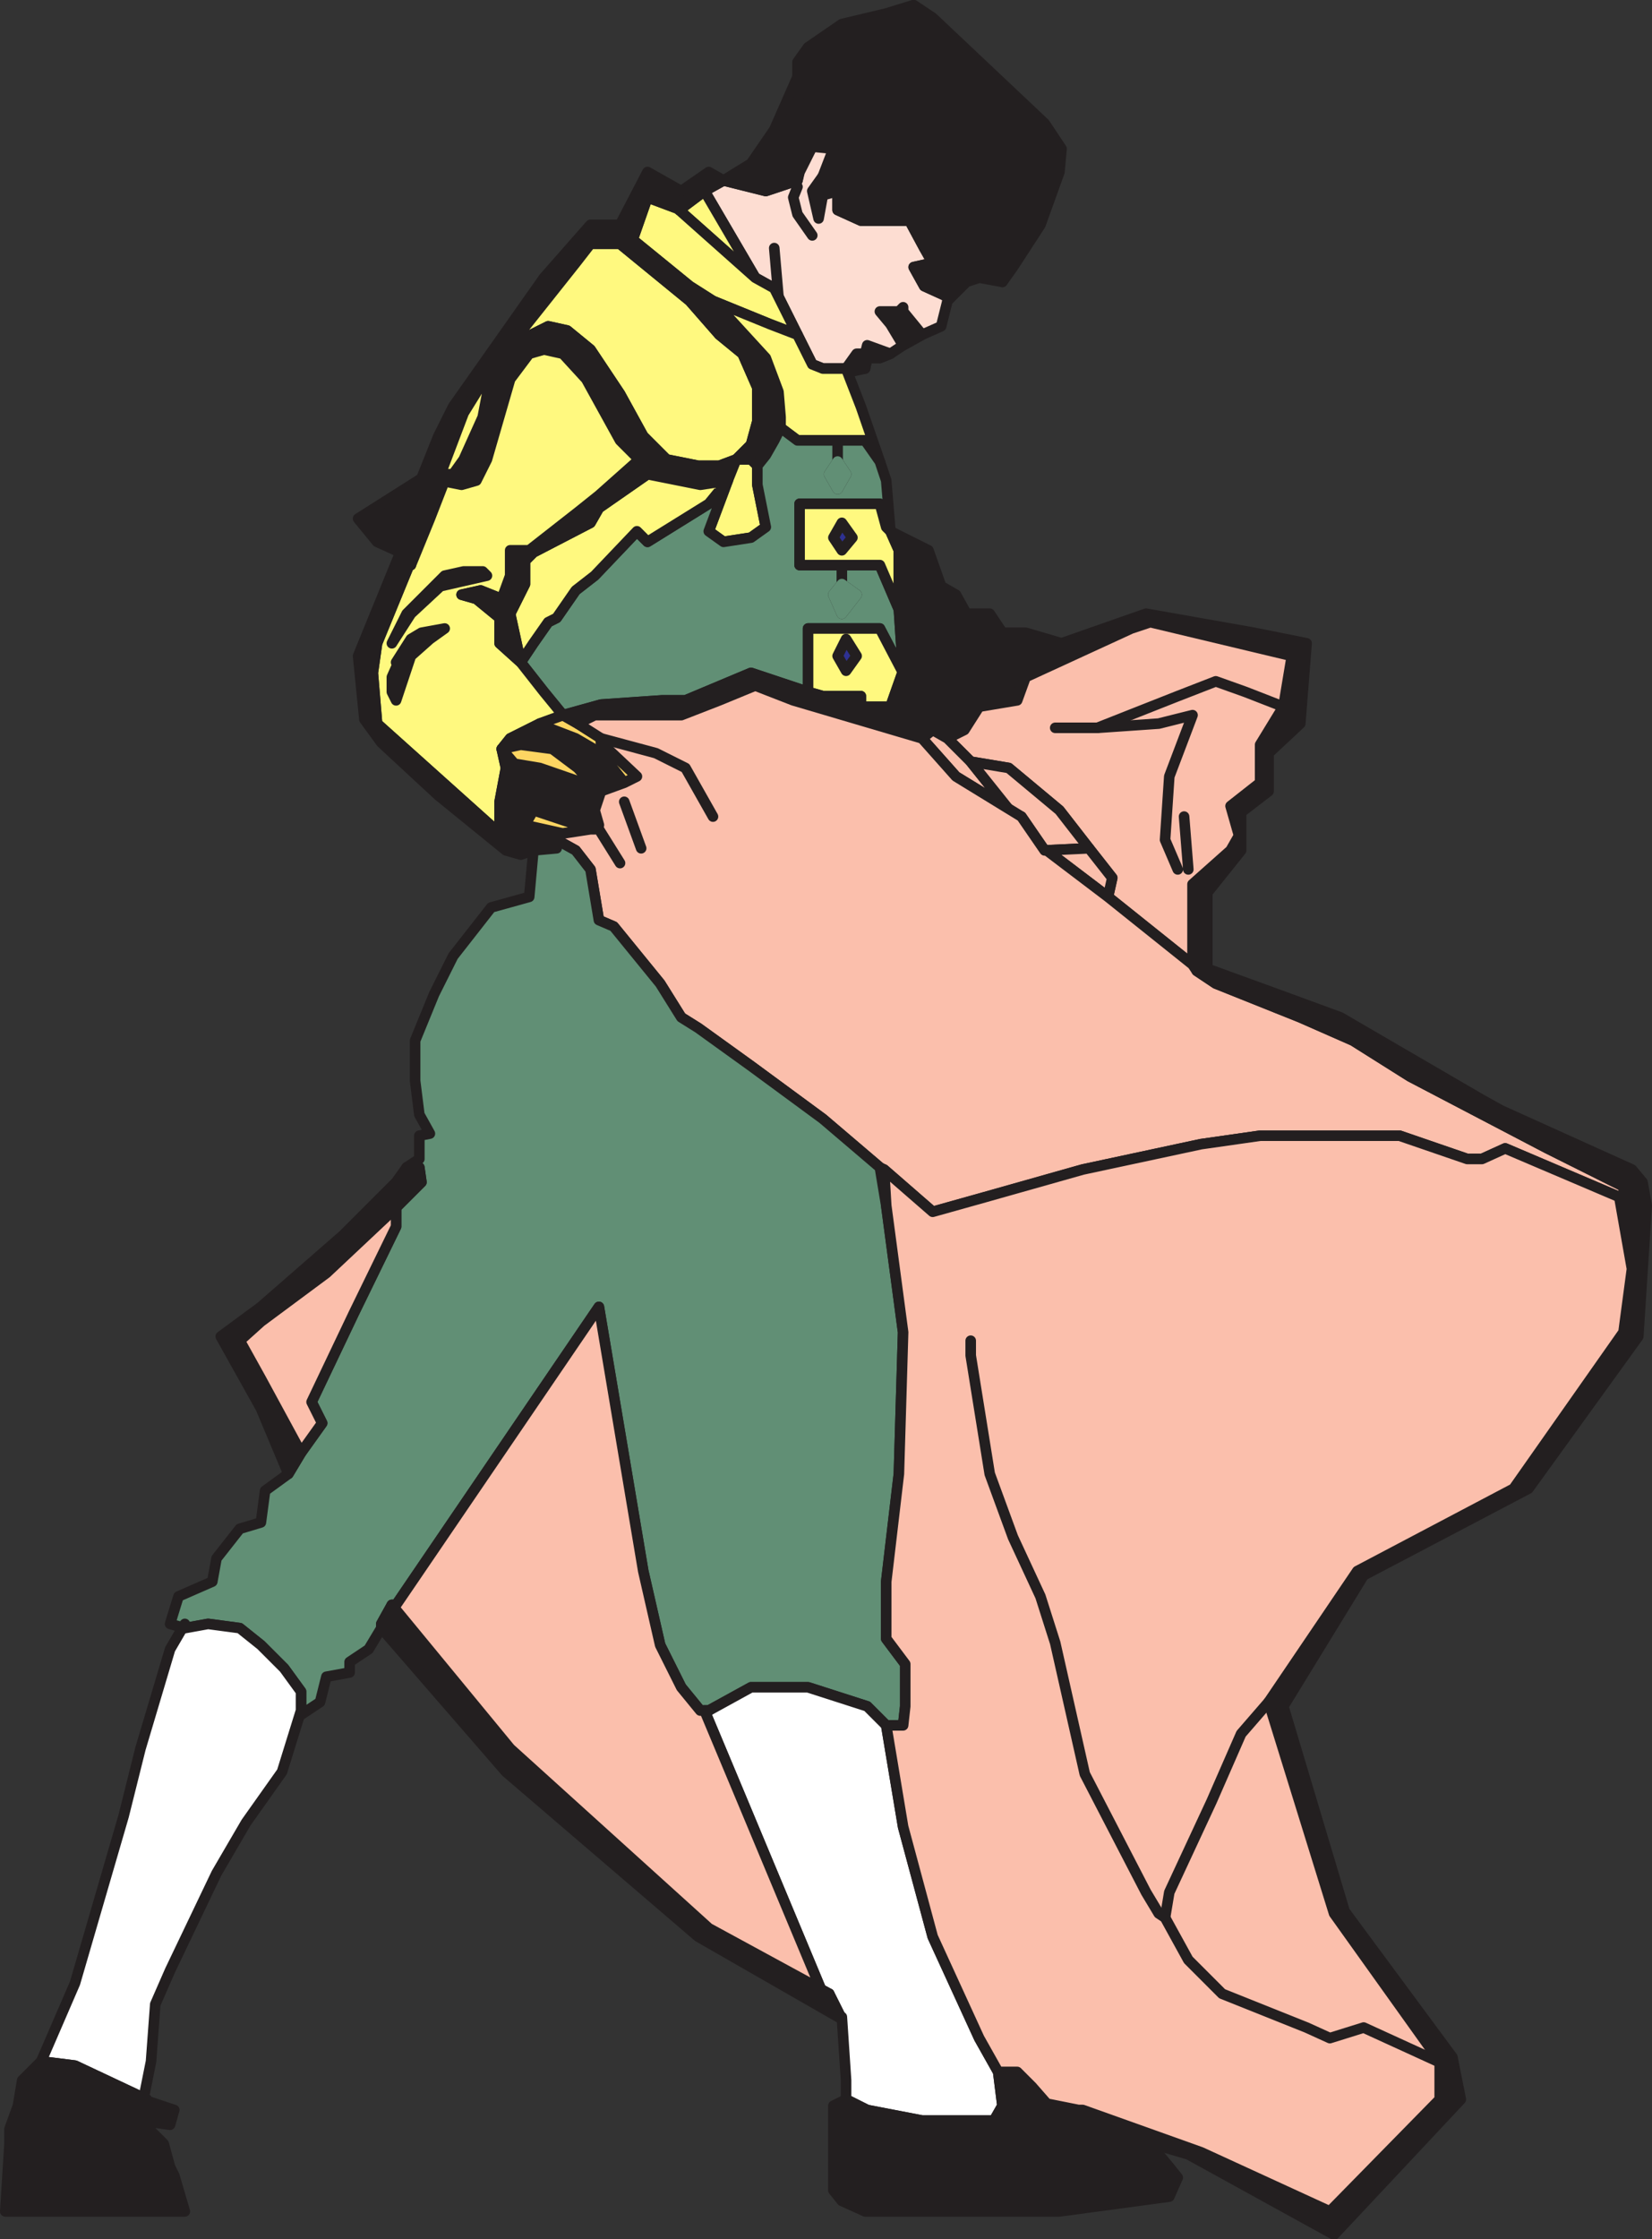 <svg xmlns="http://www.w3.org/2000/svg" width="586.492" height="794.685"><rect width="100%" height="100%" fill="#333333" stroke="none"/><path fill="#231f20" fill-rule="evenodd" d="m292.121 62.542 3.75-9.75-7.5-.75 2.25-11.25-7.5-13.5v-5.25l3.75-5.25 12-8.25 15.75-3.75 9.75-3 6.75 4.5 39.75 37.5 6 9-.75 8.25-6.75 18.75-9.75 15-3.75 5.25-1.5-1.5-11.25-5.25-18.75-15.75-5.25-8.25h-15l-6.75-1.5-5.25-5.25"/><path fill="none" stroke="#231f20" stroke-linecap="round" stroke-linejoin="round" stroke-miterlimit="10" stroke-width="3.75" d="m292.121 62.542 3.75-9.75-7.5-.75 2.25-11.25-7.5-13.5v-5.25l3.75-5.25 12-8.25 15.75-3.75 9.75-3 6.75 4.5 39.75 37.5 6 9-.75 8.25-6.75 18.75-9.75 15-3.75 5.25-1.5-1.5-11.25-5.25-18.75-15.75-5.25-8.25h-15l-6.75-1.5zm0 0"/><path fill="#fdddd2" fill-rule="evenodd" d="m250.121 67.792 18 30.75 6.75 3.75 13.5 27 3.75 1.5h8.25v1.5l6.75-1.5.75-3.75h4.5l3.75-1.5 4.5-3 6.75-3.75 6.75-3 2.25-9v-1.5l-8.25-3.75-3.75-6.75 6.75-1.5-3-5.25-5.25-9.75h-17.25l-8.25-3.75v-6.75l-5.25-5.25 3.75-9.75-7.5-.75-4.5 9-.75 3-11.25 3.75-15-3.75-6.75 3.75"/><path fill="none" stroke="#231f20" stroke-linecap="round" stroke-linejoin="round" stroke-miterlimit="10" stroke-width="3.75" d="m250.121 67.792 18 30.75 6.75 3.75 13.5 27 3.75 1.5h8.25v1.5l6.75-1.5.75-3.75h4.5l3.75-1.5 4.5-3 6.75-3.75 6.75-3 2.25-9v-1.5l-8.25-3.75-3.75-6.75 6.75-1.5-3-5.25-5.25-9.75h-17.25l-8.25-3.75v-6.75l-5.25-5.25 3.75-9.75-7.5-.75-4.5 9-.75 3-11.25 3.75-15-3.75zm0 0"/><path fill="none" stroke="#231f20" stroke-linecap="round" stroke-linejoin="round" stroke-miterlimit="10" stroke-width="3.75" d="m288.371 83.542-5.25-7.5-1.5-6 1.5-3.75"/><path fill="#231f20" fill-rule="evenodd" d="m290.621 77.542-2.25-9.75 3.75-5.25 5.25 5.25-5.25 1.5-1.5 8.25"/><path fill="none" stroke="#231f20" stroke-linecap="round" stroke-linejoin="round" stroke-miterlimit="10" stroke-width="3.75" d="m290.621 77.542-2.25-9.75 3.75-5.25 5.25 5.25-5.25 1.5zm0 0"/><path fill="#231f20" fill-rule="evenodd" d="m283.121 64.042-11.25 3.75-15-3.75 9.75-6 8.25-12 8.25-18.75 7.5 13.5-2.25 11.25-4.5 7.5-.75 4.5"/><path fill="none" stroke="#231f20" stroke-linecap="round" stroke-linejoin="round" stroke-miterlimit="10" stroke-width="3.75" d="m283.121 64.042-11.25 3.75-15-3.75 9.75-6 8.25-12 8.25-18.75 7.5 13.5-2.25 11.25-4.5 7.5zm0 0"/><path fill="#231f20" fill-rule="evenodd" d="m319.121 110.542 1.5-1.5v1.5l6.75 8.25-6.75 3.75-4.5-7.5-3.75-4.5h6.75"/><path fill="none" stroke="#231f20" stroke-linecap="round" stroke-linejoin="round" stroke-miterlimit="10" stroke-width="3.75" d="m319.121 110.542 1.5-1.5v1.5l6.75 8.25-6.75 3.75-4.5-7.5-3.75-4.5zm0 0"/><path fill="#231f20" fill-rule="evenodd" d="m300.371 130.792 3.75-5.25h3l.75-3 8.25 3-3.75 1.5h-4.5l-.75 3.75h-3l-3.75 1.5v-1.5"/><path fill="none" stroke="#231f20" stroke-linecap="round" stroke-linejoin="round" stroke-miterlimit="10" stroke-width="3.75" d="m300.371 130.792 3.75-5.25h3l.75-3 8.25 3-3.75 1.5h-4.5l-.75 3.75h-3l-3.75 1.5zm0 0"/><path fill="#231f20" fill-rule="evenodd" d="m297.371 67.792 6.75 1.5h15l5.25 8.25 18.75 15.75 11.25 5.25 1.5 1.5-8.25-1.5-4.5 1.5-6.75 6.75v-1.5l-8.25-3.75-3.75-6.75 6.75-1.5-3-5.25-5.25-9.75h-17.25l-8.25-3.75v-6.75"/><path fill="none" stroke="#231f20" stroke-linecap="round" stroke-linejoin="round" stroke-miterlimit="10" stroke-width="3.75" d="m297.371 67.792 6.75 1.5h15l5.25 8.25 18.75 15.75 11.25 5.25 1.5 1.5-8.25-1.5-4.5 1.5-6.75 6.75v-1.5l-8.25-3.75-3.75-6.75 6.75-1.5-3-5.25-5.25-9.75h-17.25l-8.25-3.75zm-21 37.5-1.5-17.25"/><path fill="#fff97f" fill-rule="evenodd" stroke="#231f20" stroke-linecap="round" stroke-linejoin="round" stroke-miterlimit="10" stroke-width="3.75" d="m268.121 98.542-18-30.75-9 6.75zm0 0"/><path fill="#fff97f" fill-rule="evenodd" d="m276.371 105.292-1.5-3-6.75-3.75-27-24h.75l-12-4.5-5.25 15 20.25 16.5 8.25 5.25 20.25 8.25 9.75 3.75-6.75-13.5"/><path fill="none" stroke="#231f20" stroke-linecap="round" stroke-linejoin="round" stroke-miterlimit="10" stroke-width="3.75" d="m276.371 105.292-1.5-3-6.75-3.75-27-24h.75l-12-4.5-5.25 15 20.25 16.5 8.25 5.25 20.25 8.25 9.75 3.75zm0 0"/><path fill="#231f20" fill-rule="evenodd" d="m156.371 168.292-6.75 1.5 6-15 5.25-10.5 32.25-45.75 16.5-18.75h10.5l9.75-18.75 12 6.75 9.75-6.75 5.25 3-6.75 3.75-9 6.75h.75l-12-4.5-5.25 15-4.5 1.5h-10.5l-5.25 6.75-23.25 29.25-6.75 8.25-9.75 15.75-8.25 21.75"/><path fill="none" stroke="#231f20" stroke-linecap="round" stroke-linejoin="round" stroke-miterlimit="10" stroke-width="3.75" d="m156.371 168.292-6.75 1.5 6-15 5.25-10.5 32.25-45.75 16.5-18.75h10.5l9.75-18.75 12 6.75 9.75-6.75 5.25 3-6.75 3.75-9 6.75h.75l-12-4.5-5.25 15-4.5 1.5h-10.5l-5.25 6.75-23.25 29.25-6.75 8.25-9.75 15.75zm0 0"/><path fill="#fff97f" fill-rule="evenodd" d="m261.371 163.042-6 2.25h-7.5l-11.25-2.25-8.25-8.25-8.25-15-10.5-15.75-8.25-6.75-6.75-1.5-13.5 6.75 23.25-29.25 5.25-6.75h10.5l24.75 20.25 10.5 12 8.25 6.75 5.25 12v12l-2.25 8.25-5.25 5.25"/><path fill="none" stroke="#231f20" stroke-linecap="round" stroke-linejoin="round" stroke-miterlimit="10" stroke-width="3.75" d="m261.371 163.042-6 2.25h-7.5l-11.25-2.25-8.25-8.25-8.25-15-10.5-15.75-8.25-6.75-6.75-1.5-13.5 6.75 23.25-29.25 5.25-6.75h10.5l24.75 20.25 10.5 12 8.25 6.75 5.25 12v12l-2.25 8.25zm0 0"/><path fill="#231f20" fill-rule="evenodd" d="m224.621 85.042 20.25 16.5 8.25 5.25 2.25 2.25 16.5 18 4.5 12 .75 9v3.75l-2.25 4.5-3 5.25-3 3.75-2.25-2.25h-5.25l5.25-5.25 2.25-8.25v-12l-5.25-12-8.25-6.75-10.5-12-24.75-20.25 4.5-1.5"/><path fill="none" stroke="#231f20" stroke-linecap="round" stroke-linejoin="round" stroke-miterlimit="10" stroke-width="3.75" d="m224.621 85.042 20.25 16.5 8.25 5.25 2.25 2.25 16.5 18 4.5 12 .75 9v3.75l-2.25 4.5-3 5.25-3 3.75-2.25-2.25h-5.25l5.25-5.25 2.25-8.25v-12l-5.25-12-8.25-6.75-10.5-12-24.75-20.25zm0 0"/><path fill="#fff97f" fill-rule="evenodd" d="m300.371 130.792 5.25 13.5 6.75 19.5-5.25-7.5h-24l-6-4.5v-3.75l-.75-9-4.5-12-16.5-18-2.25-2.25 20.25 8.25 9.75 3.75 5.25 10.5 3.75 1.5h8.25"/><path fill="none" stroke="#231f20" stroke-linecap="round" stroke-linejoin="round" stroke-miterlimit="10" stroke-width="3.75" d="m300.371 130.792 5.25 13.5 6.75 19.5-5.25-7.5h-24l-6-4.5v-3.75l-.75-9-4.5-12-16.5-18-2.25-2.25 20.25 8.25 9.75 3.75 5.25 10.5 3.75 1.5zm0 0"/><path fill="#231f20" fill-rule="evenodd" d="M156.371 168.292h4.5l3.75-5.25 6.75-15 3-15.75v-1.5l6.75-8.25 13.5-6.75 6.75 1.5 8.25 6.75 10.5 15.75 8.25 15 8.25 8.25 11.25 2.25h7.5l6-2.25-3 7.5-9.75 1.5-18.75-3.75-2.25-4.5-7.5-7.5-12-21.75-8.25-9-6.75-1.5-5.25 1.5-6.75 9-8.25 28.5-3.75 7.5-5.25 1.5-7.5-1.5h1.5l-5.25 13.5-6.75 16.5-3.75-4.5-8.25-3.75-6.75-8.25 22.5-14.25 6.75-1.5"/><path fill="none" stroke="#231f20" stroke-linecap="round" stroke-linejoin="round" stroke-miterlimit="10" stroke-width="3.75" d="M156.371 168.292h4.5l3.75-5.25 6.75-15 3-15.75v-1.5l6.75-8.25 13.5-6.75 6.75 1.5 8.25 6.75 10.5 15.75 8.25 15 8.25 8.25 11.25 2.25h7.5l6-2.25-3 7.5-9.75 1.5-18.75-3.75-2.25-4.5-7.5-7.5-12-21.75-8.25-9-6.75-1.5-5.25 1.5-6.75 9-8.25 28.5-3.75 7.5-5.25 1.5-7.5-1.5h1.5l-5.25 13.5-6.75 16.5-3.75-4.5-8.25-3.75-6.75-8.25 22.5-14.25zm0 0"/><path fill="#fff97f" fill-rule="evenodd" d="m174.371 132.292-3 15.75-6.75 15-3.75 5.25h-4.5l8.25-21.75 9.75-15.75v1.5"/><path fill="none" stroke="#231f20" stroke-linecap="round" stroke-linejoin="round" stroke-miterlimit="10" stroke-width="3.75" d="m174.371 132.292-3 15.75-6.75 15-3.75 5.25h-4.5l8.25-21.75 9.75-15.75zm0 0"/><path fill="#fff97f" fill-rule="evenodd" d="m266.621 163.042 2.25 2.25v6.75l3 15-5.25 3.75-9.75 1.5-5.25-3.75 6.75-18 3-7.5h5.25"/><path fill="none" stroke="#231f20" stroke-linecap="round" stroke-linejoin="round" stroke-miterlimit="10" stroke-width="3.75" d="m266.621 163.042 2.25 2.25v6.75l3 15-5.25 3.75-9.75 1.5-5.25-3.75 6.75-18 3-7.5zm0 0"/><path fill="#618f75" fill-rule="evenodd" d="m258.371 170.542-6.75 18 5.25 3.75 9.75-1.5 5.25-3.75-3-15v-6.75l3-3.75 3-5.25 2.25-4.5 6 4.5h14.25v7.5l-3 4.5 3 5.25 3-5.25-3-4.5v-7.5h9.75l5.25 7.5 2.25 6.75 1.5 18-1.5-1.5-2.25-8.25h-28.5v21.75h15v6.75l-3 3.75 3 6.75 5.25-6.75-5.25-3.75v-6.75h13.5l6.75 15.75 1.5 22.5-8.25-15.75h-25.5v22.5l-20.25-6.75-23.25 9.75h-8.25l-21.75 1.5-13.5 3.75-6.75-8.25-8.25-10.5 4.5-6.75 5.25-7.5 3-1.5 6.75-9.75 6.75-5.25 15-15.75 3.75 3.75 21.75-13.5 6.75-8.25"/><path fill="none" stroke="#231f20" stroke-linecap="round" stroke-linejoin="round" stroke-miterlimit="10" stroke-width="3.75" d="m258.371 170.542-6.75 18 5.25 3.75 9.75-1.5 5.25-3.75-3-15v-6.75l3-3.75 3-5.25 2.25-4.5 6 4.5h14.25v7.5l-3 4.5 3 5.25 3-5.25-3-4.5v-7.5h9.75l5.25 7.5 2.25 6.75 1.5 18-1.5-1.5-2.25-8.25h-28.5v21.75h15v6.75l-3 3.75 3 6.75 5.25-6.75-5.25-3.75v-6.75h13.5l6.75 15.75 1.5 22.5-8.25-15.75h-25.5v22.5l-20.25-6.75-23.25 9.75h-8.25l-21.75 1.5-13.5 3.75-6.75-8.25-8.25-10.5 4.5-6.75 5.25-7.5 3-1.5 6.75-9.75 6.75-5.25 15-15.75 3.75 3.75 21.75-13.5zm0 0"/><path fill="#fff97f" fill-rule="evenodd" d="m258.371 170.542-9.75 1.5-18.75-3.75-17.25 12-3 5.25-20.25 10.5-3 3v8.25l-5.25 10.5 3.75 17.25 4.5-6.75 5.25-7.5 3-1.5 6.75-9.75 6.75-5.25 15-15.75 3.75 3.75 21.75-13.5 6.75-8.25"/><path fill="none" stroke="#231f20" stroke-linecap="round" stroke-linejoin="round" stroke-miterlimit="10" stroke-width="3.75" d="m258.371 170.542-9.75 1.5-18.75-3.75-17.25 12-3 5.25-20.25 10.5-3 3v8.25l-5.25 10.5 3.75 17.25 4.5-6.75 5.25-7.5 3-1.5 6.75-9.75 6.75-5.25 15-15.75 3.75 3.75 21.75-13.5zm0 0"/><path fill="#231f20" fill-rule="evenodd" d="m181.121 217.792 5.25-10.5v-8.25l3-3 20.25-10.5 3-5.25 17.25-12-3.75-4.5-13.5 12-7.5 6-17.25 13.5h-6.75v9l-3 8.25 3 3.75v1.5"/><path fill="none" stroke="#231f20" stroke-linecap="round" stroke-linejoin="round" stroke-miterlimit="10" stroke-width="3.75" d="m181.121 217.792 5.25-10.5v-8.25l3-3 20.25-10.5 3-5.25 17.25-12-3.75-4.5-13.5 12-7.5 6-17.25 13.5h-6.75v9l-3 8.25 3 3.75zm0 0"/><path fill="#fff97f" fill-rule="evenodd" d="m226.121 163.792-13.5 12-7.5 6-17.25 13.5h-6.75v9l-3 8.25-7.5-3-6.75 1.5 5.25 1.5 8.25 6.75v9l7.5 6.75 8.25 10.5 6.75 8.25-8.25 3-10.5 5.25-3 3.75 1.5 6.75-2.25 12v11.25l-43.5-39-1.5-18 1.5-10.5 12-29.25v1.5l6.75-16.5 5.25-13.5h-1.5l7.5 1.5 5.25-1.5 3.75-7.5 8.25-28.5 6.75-9 5.25-1.5 6.75 1.5 8.25 9 12 21.75 7.5 7.5h-1.5"/><path fill="none" stroke="#231f20" stroke-linecap="round" stroke-linejoin="round" stroke-miterlimit="10" stroke-width="3.75" d="m226.121 163.792-13.5 12-7.5 6-17.25 13.5h-6.75v9l-3 8.25-7.5-3-6.75 1.5 5.25 1.5 8.25 6.75v9l7.5 6.75 8.25 10.5 6.75 8.25-8.25 3-10.5 5.25-3 3.75 1.5 6.75-2.25 12v11.25l-43.5-39-1.5-18 1.5-10.5 12-29.25v1.5l6.75-16.5 5.25-13.5h-1.5l7.5 1.5 5.25-1.5 3.75-7.5 8.25-28.5 6.75-9 5.25-1.5 6.75 1.5 8.25 9 12 21.75 7.5 7.5zm0 0"/><path fill="#231f20" fill-rule="evenodd" d="m181.121 216.292-3-3.75-7.5-3-6.75 1.5 5.25 1.5 8.25 6.75v9l7.5 6.75-3.75-17.25v-1.5"/><path fill="none" stroke="#231f20" stroke-linecap="round" stroke-linejoin="round" stroke-miterlimit="10" stroke-width="3.75" d="m181.121 216.292-3-3.75-7.5-3-6.75 1.5 5.25 1.5 8.25 6.75v9l7.5 6.75-3.75-17.25zm0 0"/><path fill="#231f20" fill-rule="evenodd" d="m140.621 248.542 5.25-15.75 6.75-6 5.25-3.75-8.25 1.5-3.75 2.25-5.25 8.25 1.5-1.5-3 6.75v5.25l1.5 3"/><path fill="none" stroke="#231f20" stroke-linecap="round" stroke-linejoin="round" stroke-miterlimit="10" stroke-width="3.75" d="m140.621 248.542 5.25-15.75 6.75-6 5.25-3.75-8.25 1.5-3.75 2.25-5.25 8.25 1.5-1.5-3 6.75v5.25zm0 0"/><path fill="#231f20" fill-rule="evenodd" d="m139.121 228.292 6.75-10.5 10.5-9.75 16.5-3.75-1.5-1.5h-6.75l-6.75 1.5-13.5 13.5-5.25 10.5"/><path fill="none" stroke="#231f20" stroke-linecap="round" stroke-linejoin="round" stroke-miterlimit="10" stroke-width="3.75" d="m139.121 228.292 6.75-10.5 10.5-9.75 16.5-3.75-1.5-1.5h-6.75l-6.75 1.5-13.5 13.5zm0 0"/><path fill="#231f20" fill-rule="evenodd" d="m189.371 301.792-4.5 1.5-5.25-1.5-24-19.5-20.25-18.75-6-8.25-2.25-22.5 15-36.75 3.75 4.5v-1.5l-12 29.25-1.5 10.5 1.5 18 43.5 39 3.75 5.25 8.25.75"/><path fill="none" stroke="#231f20" stroke-linecap="round" stroke-linejoin="round" stroke-miterlimit="10" stroke-width="3.75" d="m189.371 301.792-4.5 1.5-5.25-1.5-24-19.5-20.25-18.75-6-8.25-2.25-22.5 15-36.75 3.75 4.5v-1.5l-12 29.25-1.5 10.5 1.5 18 43.5 39 3.75 5.25zm0 0"/><path fill="#fff97f" fill-rule="evenodd" d="m316.121 188.542 3 6.75v21l-6.75-15.75h-28.5v-21.75h28.5l2.25 8.25 1.5 1.5"/><path fill="none" stroke="#231f20" stroke-linecap="round" stroke-linejoin="round" stroke-miterlimit="10" stroke-width="3.75" d="m316.121 188.542 3 6.75v21l-6.75-15.75h-28.5v-21.75h28.5l2.25 8.25zm0 0"/><path fill="#fff97f" fill-rule="evenodd" d="m316.121 250.792 4.5-12.75v.75l-8.25-15.75h-25.5v22.5l5.25 1.5h13.5v3.75h10.5"/><path fill="none" stroke="#231f20" stroke-linecap="round" stroke-linejoin="round" stroke-miterlimit="10" stroke-width="3.75" d="m316.121 250.792 4.5-12.75v.75l-8.25-15.75h-25.5v22.5l5.25 1.5h13.5v3.75zm0 0"/><path fill="#618f75" fill-rule="evenodd" d="m297.371 163.792 3 4.5-3 5.25-3-5.25 3-4.5"/><path fill="none" stroke="#618f75" stroke-linecap="round" stroke-linejoin="round" stroke-miterlimit="10" stroke-width="3.75" d="m297.371 163.792 3 4.5-3 5.25-3-5.25zm0 0"/><path fill="#2e3192" fill-rule="evenodd" d="m295.871 190.792 3-5.25 3.75 5.25-3.75 4.5-3-4.5"/><path fill="none" stroke="#231f20" stroke-linecap="round" stroke-linejoin="round" stroke-miterlimit="10" stroke-width="3.75" d="m295.871 190.792 3-5.25 3.75 5.25-3.75 4.5zm0 0"/><path fill="#618f75" fill-rule="evenodd" d="m298.871 207.292-3 3.75 3 6.75 5.25-6.75-5.25-3.75"/><path fill="none" stroke="#618f75" stroke-linecap="round" stroke-linejoin="round" stroke-miterlimit="10" stroke-width="3.75" d="m298.871 207.292-3 3.75 3 6.75 5.25-6.75zm0 0"/><path fill="#2e3192" fill-rule="evenodd" d="m300.371 226.792 3.75 6-3.75 5.25-3-5.25 3-6"/><path fill="none" stroke="#231f20" stroke-linecap="round" stroke-linejoin="round" stroke-miterlimit="10" stroke-width="3.75" d="m300.371 226.792 3.75 6-3.75 5.25-3-5.25zm0 0"/><path fill="#231f20" fill-rule="evenodd" d="m316.121 250.792 11.25 3 6.75-3 3.75 4.5 9.75-8.25 10.5-3.75 1.5-4.5 17.25-10.5-12.75-3.75h-8.25l-4.5-6.75h-8.25l-3.75-6.75-5.25-3-4.5-12.75-13.5-6.75 3 6.75v21l1.5 22.5v-.75l-4.5 12.75"/><path fill="none" stroke="#231f20" stroke-linecap="round" stroke-linejoin="round" stroke-miterlimit="10" stroke-width="3.75" d="m316.121 250.792 11.25 3 6.75-3 3.75 4.5 9.75-8.25 10.5-3.75 1.5-4.5 17.25-10.5-12.75-3.75h-8.25l-4.5-6.75h-8.25l-3.75-6.75-5.25-3-4.5-12.75-13.5-6.75 3 6.75v21l1.5 22.5v-.75zm0 0"/><path fill="#231f20" fill-rule="evenodd" d="m191.621 256.792-10.5 5.25-3 3.75 6.75-1.5 11.25 1.5 9 6.75 6 6.75-19.5-6.75-9-1.5-4.5-5.25 1.5 6.75 8.25 5.25 15 8.25-16.5-5.25 1.5-3-8.25-5.25-2.25 12v11.25l3.75 5.25 8.25.75 8.25-.75v-5.25h2.25l-13.5-3 3-5.25 20.25 6.75h1.5l1.5-1.5-1.5-5.25 2.25-6.75 8.25-3-8.25-10.5-9-5.25-9.75-3.75-3-1.5"/><path fill="none" stroke="#231f20" stroke-linecap="round" stroke-linejoin="round" stroke-miterlimit="10" stroke-width="3.75" d="m191.621 256.792-10.5 5.25-3 3.75 6.75-1.5 11.25 1.5 9 6.75 6 6.75-19.5-6.75-9-1.5-4.5-5.25 1.5 6.75 8.25 5.25 15 8.25-16.5-5.25 1.5-3-8.25-5.25-2.25 12v11.25l3.75 5.25 8.25.75 8.25-.75v-5.25h2.25l-13.5-3 3-5.25 20.25 6.75h1.5l1.5-1.5-1.5-5.25 2.25-6.75 8.25-3-8.25-10.5-9-5.25-9.75-3.75zm0 0"/><path fill="#fdd562" fill-rule="evenodd" d="m205.121 256.792-5.25-3-8.25 3 3 1.5 9.75 3.75 9 5.25 8.25 10.5 4.5-2.25-12.75-12v-1.5l-8.25-5.25"/><path fill="none" stroke="#231f20" stroke-linecap="round" stroke-linejoin="round" stroke-miterlimit="10" stroke-width="3.75" d="m205.121 256.792-5.25-3-8.25 3 3 1.5 9.75 3.75 9 5.25 8.25 10.5 4.5-2.25-12.75-12v-1.5zm0 0"/><path fill="#fdd562" fill-rule="evenodd" d="m211.121 279.292-19.5-6.75-9-1.5-4.5-5.25 6.75-1.5 11.25 1.5 9 6.75 6 6.75"/><path fill="none" stroke="#231f20" stroke-linecap="round" stroke-linejoin="round" stroke-miterlimit="10" stroke-width="3.75" d="m211.121 279.292-19.5-6.75-9-1.5-4.5-5.25 6.75-1.5 11.25 1.5 9 6.75zm0 0"/><path fill="#fdd562" fill-rule="evenodd" stroke="#231f20" stroke-linecap="round" stroke-linejoin="round" stroke-miterlimit="10" stroke-width="3.75" d="m202.871 286.042-15-8.25-1.5 3zm0 0"/><path fill="#fdd562" fill-rule="evenodd" d="m199.871 295.792-13.5-3 3-5.25 20.25 6.75-9.75 1.5"/><path fill="none" stroke="#231f20" stroke-linecap="round" stroke-linejoin="round" stroke-miterlimit="10" stroke-width="3.75" d="m199.871 295.792-13.5-3 3-5.25 20.25 6.75zm0 0"/><path fill="#2e3192" fill-rule="evenodd" stroke="#231f20" stroke-linecap="round" stroke-linejoin="round" stroke-miterlimit="10" stroke-width="3.75" d="M290.621 247.042h15v3zm0 0"/><path fill="#231f20" fill-rule="evenodd" d="m424.871 344.542 3.75-.75v-27l12-15v-13.5l9.75-7.5v-13.5l11.25-10.5 2.25-28.5-18.75-3.75-38.25-6.75-30 10.5-17.25 10.5-1.5 4.5-10.5 3.75-9.75 8.25-3.75-4.5-6.75 3-11.25-3h-10.5l-13.5-3.75-5.25-1.5-20.25-6.75-23.25 9.75h-8.25l-21.75 1.5-13.5 3.75 5.25 3 6-3h30.75l13.5-5.25 12.75-5.25 13.5 5.25 45.75 13.5 3.75-3 5.25 3 6-3 5.25-8.25 13.5-2.25 3-8.25 37.5-17.25 6.75-2.25 50.25 12-3 18-8.25 13.5v13.5l-10.5 8.25 3 10.5-3 5.25-13.5 12v28.5l1.5 2.25"/><path fill="none" stroke="#231f20" stroke-linecap="round" stroke-linejoin="round" stroke-miterlimit="10" stroke-width="3.75" d="m424.871 344.542 3.75-.75v-27l12-15v-13.5l9.75-7.5v-13.5l11.25-10.5 2.25-28.5-18.75-3.75-38.25-6.75-30 10.5-17.25 10.5-1.5 4.5-10.5 3.75-9.75 8.25-3.75-4.5-6.75 3-11.25-3h-10.5l-13.5-3.75-5.25-1.5-20.25-6.75-23.25 9.75h-8.25l-21.75 1.5-13.5 3.75 5.25 3 6-3h30.75l13.5-5.25 12.75-5.25 13.5 5.25 45.75 13.5 3.75-3 5.25 3 6-3 5.25-8.25 13.5-2.25 3-8.25 37.5-17.25 6.75-2.25 50.25 12-3 18-8.25 13.5v13.5l-10.5 8.25 3 10.5-3 5.25-13.5 12v28.5zm0 0"/><path fill="#fbbfac" fill-rule="evenodd" d="m393.371 318.292 1.5-6.75-8.25-10.5-10.5-13.5-18-15-13.5-2.25-8.25-8.25 6-3 5.25-8.25 13.5-2.25 3-8.25 37.5-17.25 6.75-2.25 50.25 12-3 18-8.25 13.5v13.5l-10.5 8.25 3 10.5-3 5.25-13.5 12v28.5l-30-24"/><path fill="none" stroke="#231f20" stroke-linecap="round" stroke-linejoin="round" stroke-miterlimit="10" stroke-width="3.75" d="m393.371 318.292 1.5-6.75-8.25-10.5-10.5-13.5-18-15-13.5-2.25-8.25-8.25 6-3 5.25-8.25 13.5-2.25 3-8.25 37.5-17.25 6.75-2.25 50.25 12-3 18-8.25 13.5v13.5l-10.5 8.25 3 10.5-3 5.25-13.5 12v28.5zm0 0"/><path fill="#fbbfac" fill-rule="evenodd" d="m362.621 292.792-18-22.5-8.25-8.25-5.25-3-3.75 3 12 13.5 23.25 14.25v3"/><path fill="none" stroke="#231f20" stroke-linecap="round" stroke-linejoin="round" stroke-miterlimit="10" stroke-width="3.75" d="m362.621 292.792-18-22.5-8.25-8.25-5.25-3-3.75 3 12 13.5 23.25 14.25zm0 0"/><path fill="#fbbfac" fill-rule="evenodd" d="m362.621 292.792-18-22.5 13.5 2.25 18 15 10.5 13.5-15.75.75-8.25-12v3"/><path fill="none" stroke="#231f20" stroke-linecap="round" stroke-linejoin="round" stroke-miterlimit="10" stroke-width="3.75" d="m362.621 292.792-18-22.5 13.5 2.25 18 15 10.5 13.5-15.75.75-8.25-12zm0 0"/><path fill="#fbbfac" fill-rule="evenodd" d="m393.371 318.292 1.5-6.75-8.25-10.5-15.75.75h.75l21.75 16.5"/><path fill="none" stroke="#231f20" stroke-linecap="round" stroke-linejoin="round" stroke-miterlimit="10" stroke-width="3.75" d="m393.371 318.292 1.5-6.75-8.25-10.5-15.75.75h.75zm0 0"/><path fill="#fbbfac" fill-rule="evenodd" d="m393.371 318.292 30 24 1.5 2.25 6.75 4.5 30 12 18.75 8.25 20.25 12.75 48.75 25.5 27 13.5 3 29.25-4.5-25.5-40.5-17.25-8.25 3.75h-5.25l-24-8.25h-49.5l-21 3-42 9-34.5 9.75-18.75 5.25-17.25-15-1.5-.75-20.25-17.25-25.5-18.75-18.75-13.5-6-3.75-7.5-12-16.5-20.25-5.25-2.25-3-18-5.25-6.75-6.75-3.75v-1.5l2.25-.75 9.75-1.5h1.5l1.5-1.5-1.5-5.25 2.25-6.75 8.25-3 4.5-2.25-12.75-12v-1.5l-8.25-5.25 6-3h30.75l13.5-5.25 12.75-5.25 13.5 5.25 45.75 13.5 12 13.5 23.25 14.25 8.25 12h.75l21.75 16.5"/><path fill="none" stroke="#231f20" stroke-linecap="round" stroke-linejoin="round" stroke-miterlimit="10" stroke-width="3.75" d="m393.371 318.292 30 24 1.5 2.25 6.75 4.5 30 12 18.75 8.25 20.25 12.75 48.75 25.5 27 13.5 3 29.25-4.5-25.5-40.5-17.25-8.25 3.75h-5.25l-24-8.25h-49.5l-21 3-42 9-34.5 9.75-18.75 5.25-17.25-15-1.5-.75-20.25-17.25-25.5-18.75-18.75-13.5-6-3.75-7.5-12-16.5-20.25-5.25-2.25-3-18-5.25-6.75-6.75-3.75v-1.5l2.25-.75 9.75-1.5h1.5l1.5-1.5-1.5-5.25 2.25-6.75 8.25-3 4.5-2.25-12.75-12v-1.5l-8.25-5.25 6-3h30.75l13.5-5.25 12.75-5.25 13.5 5.25 45.75 13.5 12 13.5 23.25 14.25 8.25 12h.75zm0 0"/><path fill="#618f75" fill-rule="evenodd" d="m106.871 608.542 6.75-4.5 2.25-9 8.25-1.5v-3.75l6.75-4.5 4.5-7.5v-1.5l3.75-6.75h1.5l72-105.75 15.75 93.75 6 26.25 7.5 15 6.75 8.25h3l15-8.25h20.25l21 6.75 6.75 6.75h6l.75-6.75v-15l-6.75-9v-20.25l4.5-38.25 1.5-50.25-6-45-2.25-13.5-20.25-17.25-25.5-18.75-18.75-13.5-6-3.75-7.5-12-16.5-20.25-5.25-2.25-3-18-5.25-6.75-6.75-3.75v-1.5 4.5l-8.25.75-1.5 16.5-13.5 3.75-13.5 17.25-6.75 13.5-6.75 16.5v14.25l1.5 12 3.75 6.75-3.75.75v8.25l-4.5 3h4.5l.75 5.25-9 9v6.75l-15 30.75-15 31.5 3.75 7.5-7.5 10.5-4.5 7.5-8.25 6-1.5 11.25-7.5 2.25-8.25 10.5-1.5 8.25-12 5.25-3 9.75 5.25 1.5 8.25-1.5 11.25 1.5 7.5 6 8.25 8.25 6 8.25v8.25"/><path fill="none" stroke="#231f20" stroke-linecap="round" stroke-linejoin="round" stroke-miterlimit="10" stroke-width="3.75" d="m106.871 608.542 6.75-4.5 2.25-9 8.25-1.5v-3.75l6.75-4.5 4.5-7.5v-1.5l3.75-6.75h1.5l72-105.75 15.75 93.75 6 26.25 7.5 15 6.75 8.25h3l15-8.25h20.25l21 6.75 6.75 6.75h6l.75-6.75v-15l-6.75-9v-20.25l4.5-38.25 1.5-50.25-6-45-2.25-13.5-20.25-17.25-25.5-18.75-18.75-13.5-6-3.75-7.5-12-16.5-20.25-5.25-2.25-3-18-5.25-6.75-6.75-3.75v-1.5 4.5l-8.25.75-1.5 16.5-13.5 3.75-13.5 17.25-6.75 13.5-6.75 16.5v14.25l1.5 12 3.75 6.75-3.75.75v8.25l-4.5 3h4.5l.75 5.25-9 9v6.75l-15 30.75-15 31.5 3.75 7.5-7.5 10.5-4.5 7.5-8.25 6-1.5 11.25-7.5 2.25-8.25 10.5-1.5 8.25-12 5.25-3 9.75 5.25 1.5 8.25-1.5 11.25 1.5 7.5 6 8.25 8.25 6 8.25zm0 0"/><path fill="#fff" fill-rule="evenodd" d="m65.621 577.792 8.25-1.5 11.25 1.5 7.5 6 8.25 8.25 6 8.25v6.75l-6.75 21.75-12.75 18-10.5 18-16.5 34.5-5.25 12-1.5 20.25-3 15 1.5-1.5-25.5-12-12-1.5 12-27.75 17.25-59.25 6-24 10.5-35.25 5.25-9v1.5"/><path fill="none" stroke="#231f20" stroke-linecap="round" stroke-linejoin="round" stroke-miterlimit="10" stroke-width="3.75" d="m65.621 577.792 8.25-1.5 11.25 1.5 7.5 6 8.25 8.25 6 8.25v6.75l-6.75 21.75-12.75 18-10.5 18-16.5 34.5-5.25 12-1.5 20.25-3 15 1.5-1.5-25.5-12-12-1.5 12-27.75 17.25-59.25 6-24 10.5-35.25 5.25-9zm0 0"/><path fill="#231f20" fill-rule="evenodd" d="m60.371 754.042 1.5-5.25-11.25-3.75h1.5l-25.5-12-12-1.5-6.75 6.75-1.5 9-3 8.25v5.25l-1.5 24h63.75l-3.75-12.75-1.5-3-2.25-8.25-8.25-8.25 10.5 1.5"/><path fill="none" stroke="#231f20" stroke-linecap="round" stroke-linejoin="round" stroke-miterlimit="10" stroke-width="3.75" d="m60.371 754.042 1.5-5.25-11.25-3.75h1.5l-25.5-12-12-1.5-6.75 6.75-1.5 9-3 8.25v5.25l-1.5 24h63.75l-3.75-12.75-1.5-3-2.25-8.25-8.25-8.25zm0 0"/><path fill="#fff" fill-rule="evenodd" d="m251.621 607.042 15-8.25h20.25l21 6.75 6.75 6.75 6 36 10.5 39 16.5 36 6.75 12 1.5 12-3 5.25h-25.5l-19.5-3.75-7.5-3.75v-6.75l-1.5-22.5v.75l-4.5-9h-2.25l-28.5-68.25-13.5-32.25h1.5"/><path fill="none" stroke="#231f20" stroke-linecap="round" stroke-linejoin="round" stroke-miterlimit="10" stroke-width="3.75" d="m251.621 607.042 15-8.25h20.25l21 6.75 6.75 6.75 6 36 10.5 39 16.5 36 6.75 12 1.5 12-3 5.25h-25.5l-19.5-3.75-7.5-3.75v-6.75l-1.5-22.5v.75l-4.5-9h-2.25l-28.5-68.25-13.5-32.25zm0 0"/><path fill="#231f20" fill-rule="evenodd" d="m382.871 748.792-1.5 3.75-9.75-3.75-.75-2.25h.75l-5.25-6-5.25-5.25h-6.75l1.5 12-3 5.25h-25.5l-19.5-3.75-7.5-3.75-4.5 2.25v30l3 3.75 8.25 3.75h69l39-5.25 3-6.75-3-3.75-3.75-4.5-21.75-7.5 3.75-4.5-9-3.75h-1.5"/><path fill="none" stroke="#231f20" stroke-linecap="round" stroke-linejoin="round" stroke-miterlimit="10" stroke-width="3.75" d="m382.871 748.792-1.5 3.75-9.75-3.75-.75-2.25h.75l-5.25-6-5.25-5.25h-6.75l1.5 12-3 5.25h-25.5l-19.5-3.75-7.5-3.75-4.5 2.25v30l3 3.75 8.25 3.75h69l39-5.25 3-6.75-3-3.75-3.75-4.5-21.75-7.5 3.75-4.5-9-3.75zm0 0"/><path fill="#fff200" fill-rule="evenodd" d="m370.871 746.542.75 2.25 9.75 3.75 1.5-3.75-12-2.25"/><path fill="none" stroke="#231f20" stroke-linecap="round" stroke-linejoin="round" stroke-miterlimit="10" stroke-width="3.75" d="m370.871 746.542.75 2.25 9.75 3.75 1.5-3.75zm0 0"/><path fill="#231f20" fill-rule="evenodd" d="m149.621 419.542-.75-5.25h-4.5l-3.75 5.25-18.75 18.75-29.25 25.5-14.25 10.5 14.25 25.5 9.75 23.25 4.5-7.5-14.25-26.25-7.5-13.5 7.5-6.75 23.25-17.25 24.75-23.25 9-9"/><path fill="none" stroke="#231f20" stroke-linecap="round" stroke-linejoin="round" stroke-miterlimit="10" stroke-width="3.75" d="m149.621 419.542-.75-5.25h-4.5l-3.75 5.25-18.75 18.75-29.25 25.5-14.25 10.5 14.25 25.5 9.75 23.25 4.5-7.5-14.25-26.25-7.5-13.5 7.5-6.75 23.25-17.25 24.75-23.25zm0 0"/><path fill="#fbbfac" fill-rule="evenodd" d="m106.871 515.542 7.5-10.5-3.75-7.5 15-31.5 15-30.75v-6.75l-24.75 23.25-23.25 17.25-7.5 6.75 7.5 13.5 14.25 26.25"/><path fill="none" stroke="#231f20" stroke-linecap="round" stroke-linejoin="round" stroke-miterlimit="10" stroke-width="3.75" d="m106.871 515.542 7.5-10.5-3.75-7.5 15-31.5 15-30.75v-6.75l-24.75 23.25-23.25 17.25-7.5 6.75 7.5 13.5zm0 0"/><path fill="#231f20" fill-rule="evenodd" d="m135.371 576.292 3.75-6.75 42 51 70.5 63.75 42.75 23.25 4.5 9-51-29.25-68.25-58.5-44.25-51v-1.5"/><path fill="none" stroke="#231f20" stroke-linecap="round" stroke-linejoin="round" stroke-miterlimit="10" stroke-width="3.75" d="m135.371 576.292 3.75-6.75 42 51 70.5 63.75 42.75 23.25 4.5 9-51-29.25-68.25-58.5-44.25-51zm0 0"/><path fill="#fbbfac" fill-rule="evenodd" d="M251.621 607.042h-3l-6.75-8.25-7.5-15-6-26.25-15.75-93.75-72 105.75h-1.5l42 51 70.5 63.75 42.75 23.25h-2.25l-28.5-68.25-13.5-32.25h1.5"/><path fill="none" stroke="#231f20" stroke-linecap="round" stroke-linejoin="round" stroke-miterlimit="10" stroke-width="3.75" d="M251.621 607.042h-3l-6.75-8.25-7.5-15-6-26.25-15.75-93.75-72 105.75h-1.5l42 51 70.5 63.75 42.75 23.25h-2.25l-28.5-68.25-13.5-32.25zm0 0"/><path fill="#231f20" fill-rule="evenodd" d="m579.371 450.292-3 22.5-39 55.5-55.5 29.25-31.5 46.5 23.25 75 37.5 52.5h-.75l.75 13.5-39 39.75-45.75-21-33-11.25-2.25 3 30.75 9 51.75 28.5 45-48-3-15-38.25-51.75-21.75-72.75 28.5-46.5 58.5-30.75 39-54 3-46.5-1.5-8.25-3.75-4.5-46.5-21-6.75-3.75-50.25-29.25-22.5-8.25-24.75-9-3.75.75 6.75 4.5 30 12 18.75 8.25 20.25 12.75 48.75 25.5 27 13.5 3 29.25"/><path fill="none" stroke="#231f20" stroke-linecap="round" stroke-linejoin="round" stroke-miterlimit="10" stroke-width="3.75" d="m579.371 450.292-3 22.5-39 55.5-55.5 29.25-31.5 46.5 23.25 75 37.5 52.5h-.75l.75 13.5-39 39.75-45.75-21-33-11.25-2.25 3 30.75 9 51.75 28.5 45-48-3-15-38.25-51.75-21.75-72.75 28.5-46.5 58.5-30.75 39-54 3-46.5-1.5-8.25-3.75-4.5-46.5-21-6.75-3.75-50.25-29.25-22.5-8.25-24.75-9-3.75.75 6.75 4.5 30 12 18.75 8.25 20.25 12.75 48.75 25.5 27 13.5zm0 0"/><path fill="#fbbfac" fill-rule="evenodd" d="m511.121 745.042-39 39.75-45.75-21-42-15h-1.5l-11.25-2.25-5.25-6-5.25-5.25h-6.75l-6.75-12-16.5-36-10.5-39-6-36h6l.75-6.75v-15l-6.75-9v-20.25l4.5-38.25 1.5-50.25-6-45-.75-12.75 17.25 15 18.75-5.25 34.5-9.75 42-9 21-3h49.5l24 8.25h5.25l8.25-3.75 40.5 17.25 4.5 25.5-3 22.5-39 55.5-55.5 29.25-31.5 46.5 23.25 75 37.5 52.5v13.5"/><path fill="none" stroke="#231f20" stroke-linecap="round" stroke-linejoin="round" stroke-miterlimit="10" stroke-width="3.75" d="m511.121 745.042-39 39.75-45.75-21-42-15h-1.5l-11.25-2.25-5.25-6-5.25-5.25h-6.75l-6.75-12-16.5-36-10.5-39-6-36h6l.75-6.75v-15l-6.75-9v-20.25l4.5-38.25 1.5-50.25-6-45-.75-12.75 17.25 15 18.75-5.25 34.5-9.75 42-9 21-3h49.5l24 8.25h5.25l8.25-3.75 40.5 17.25 4.5 25.5-3 22.5-39 55.5-55.5 29.25-31.5 46.5 23.25 75 37.5 52.5zm-258-455.25-9.75-17.25-10.5-5.25-19.5-5.25m8.25 22.5 6 16.5m-7.5 5.25-7.5-12m177-36 28.5-11.25 13.5-5.25 10.5 3.75 13.5 5.25"/><path fill="none" stroke="#231f20" stroke-linecap="round" stroke-linejoin="round" stroke-miterlimit="10" stroke-width="3.75" d="M374.621 258.292h15l21.75-1.5 12-3-8.25 21.75-1.5 22.5 4.5 10.5m2.25-18.75 1.5 18.75m-77.25 167.25v5.25l6.75 42 8.25 22.5 9.75 21 5.25 16.5 10.5 46.5 21.75 42 4.5 7.5 2.25 1.5 8.25 15 12 12 30 12 8.25 3.75 12-3.75 26.25 12"/><path fill="none" stroke="#231f20" stroke-linecap="round" stroke-linejoin="round" stroke-miterlimit="10" stroke-width="3.75" d="m450.371 604.042-9.75 11.25-10.5 24-15 32.25-1.5 9"/></svg>
